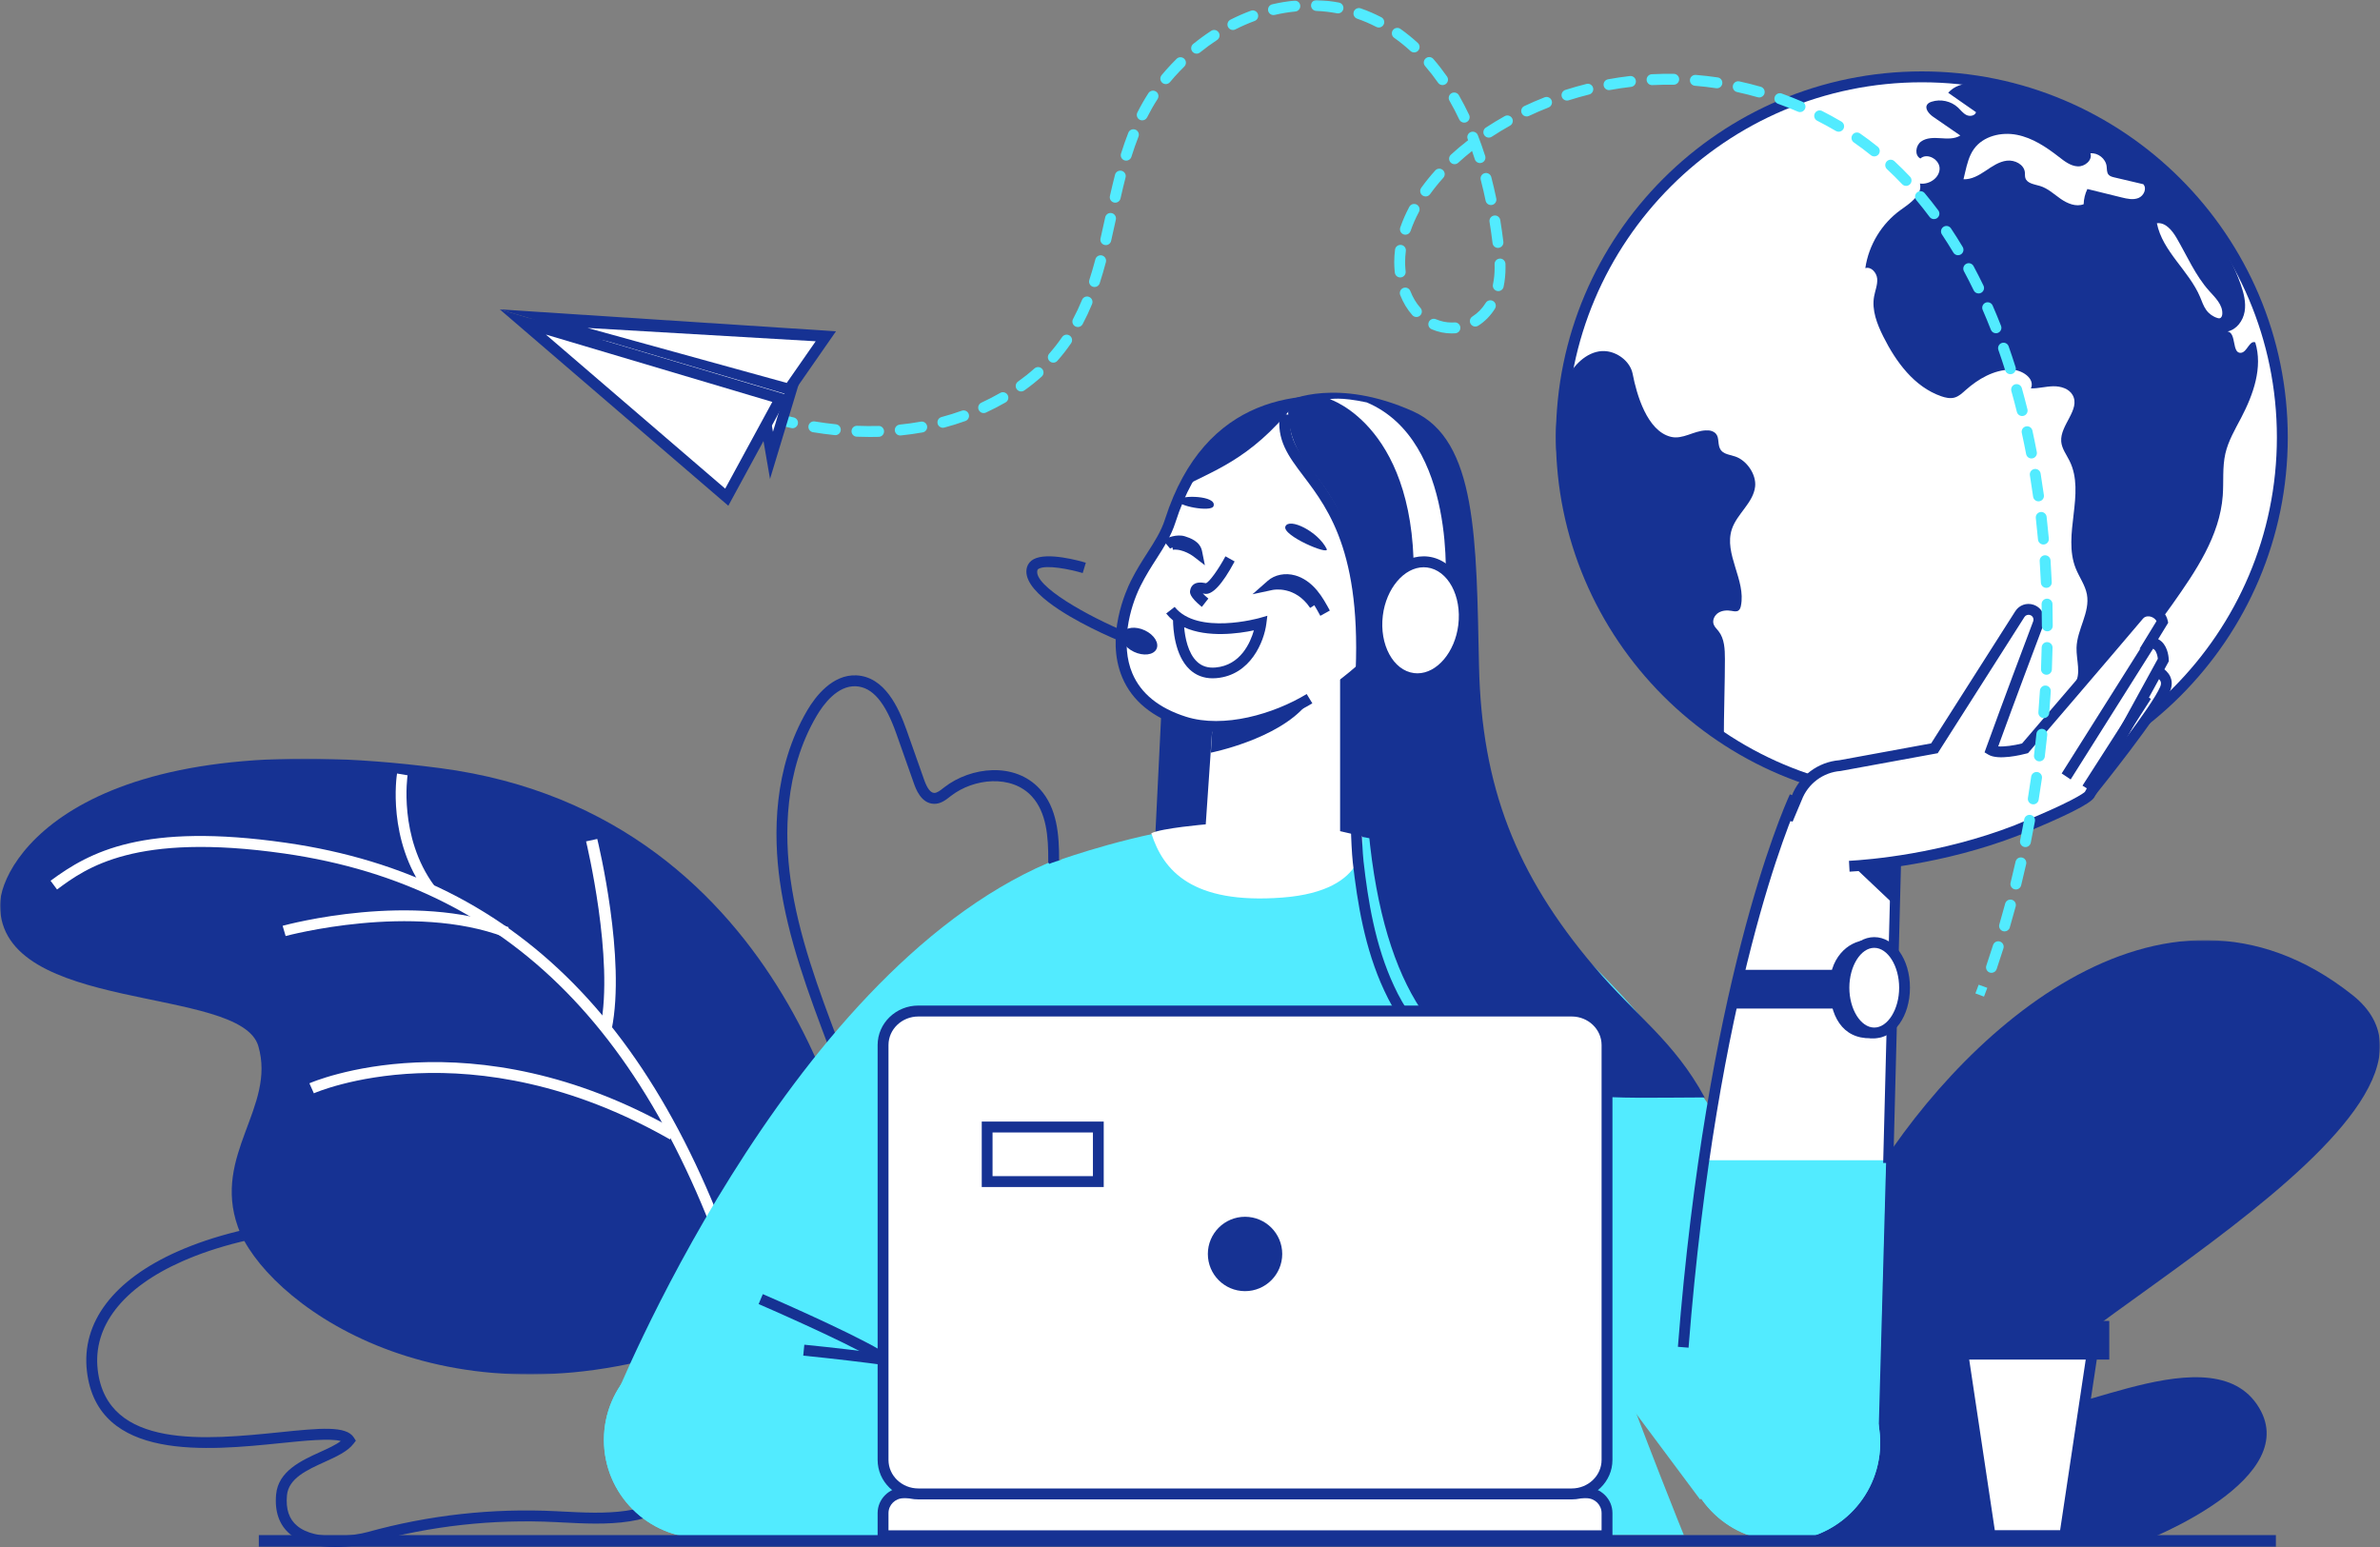 <svg width="800" height="520" viewBox="0 0 800 520" fill="none" xmlns="http://www.w3.org/2000/svg">
<rect x="0" y="0" width="800" height="520" fill="#808080" stroke="none"/>
<mask id="mask0_0_916" style="mask-type:luminance" maskUnits="userSpaceOnUse" x="603" y="316" width="197" height="202">
<path fill-rule="evenodd" clip-rule="evenodd" d="M603 316H800V518H603V316Z" fill="white"/>
</mask>
<g mask="url(#mask0_0_916)">
<path fill-rule="evenodd" clip-rule="evenodd" d="M720.689 518C720.689 518 775.773 496.905 758.576 471.985C741.38 447.065 686.35 482.646 679.471 471.985C669.391 456.361 841.144 374.385 790.706 334.431C725.975 283.155 656.476 349.939 627.159 399.991C597.843 450.043 603.424 516.779 603.424 516.779L720.689 518Z" fill="#163293"/>
</g>
<path fill-rule="evenodd" clip-rule="evenodd" d="M278.579 352C271.813 334.082 264.816 315.554 262.117 296.1C259.985 280.73 259.862 258.297 271.383 238.718C274.061 234.17 279.77 226.631 287.887 227.014C297.333 227.498 302.009 237.699 304.705 245.33L310.651 262.161C311.66 265.018 312.791 266.486 314.013 266.527C314.031 266.527 314.048 266.528 314.064 266.528C314.998 266.528 316.062 265.694 317.091 264.886L317.384 264.658C326.286 257.725 341.117 255.978 349.556 265.251C355.305 271.57 356.05 280.504 355.998 289.219C355.936 299.481 355.236 309.846 353.918 320.029L350.304 319.556C351.602 309.522 352.291 299.308 352.352 289.197C352.4 281.229 351.768 273.113 346.867 267.727C340.051 260.238 327.273 261.593 319.615 267.558L319.332 267.779C317.918 268.888 316.133 270.288 313.894 270.192C309.569 270.05 307.797 265.037 307.215 263.388L301.27 246.558C297.543 236.006 293.231 230.96 287.701 230.677C281.489 230.375 276.779 236.75 274.52 240.588C263.536 259.253 263.676 280.802 265.728 295.594C268.37 314.637 275.292 332.969 281.987 350.696L278.579 352Z" fill="#163293"/>
<path fill-rule="evenodd" clip-rule="evenodd" d="M112.692 520C107.31 520 101.473 519.004 97.516 515.69C93.87 512.635 92.286 508.144 92.809 502.345C93.519 494.482 101.31 490.94 107.571 488.093C110.255 486.873 112.827 485.704 114.551 484.386C111.09 483.376 101.984 484.304 94.437 485.075C69.893 487.574 32.807 491.36 29.221 460.947C27.284 444.521 38.132 430.203 59.766 420.628C83.653 410.057 117.662 406.404 150.737 410.866C187.705 415.849 217.985 430.092 236 450.973L233.234 453.373C215.804 433.171 186.333 419.365 150.25 414.502C117.812 410.124 84.539 413.672 61.242 423.984C41.203 432.853 31.121 445.827 32.853 460.518C36.017 487.346 69.569 483.922 94.066 481.426C107.495 480.055 116.368 479.148 118.928 483.183L119.615 484.266L118.836 485.285C116.827 487.913 113.063 489.624 109.08 491.434C103.126 494.141 96.969 496.94 96.451 502.674C96.037 507.269 97.152 510.605 99.861 512.875C106.205 518.188 119.431 516.118 123.563 514.972C144.19 509.259 165.484 506.902 186.851 507.964L188.882 508.066C203.065 508.796 219.141 509.625 227.909 499.313L230.691 501.694C220.752 513.38 203.722 512.506 188.695 511.73L186.67 511.627C165.687 510.583 144.786 512.899 124.537 518.509C122.172 519.163 117.624 520 112.692 520" fill="#163293"/>
<mask id="mask1_0_916" style="mask-type:luminance" maskUnits="userSpaceOnUse" x="0" y="255" width="288" height="207">
<path fill-rule="evenodd" clip-rule="evenodd" d="M0 255H288V462H0V255Z" fill="white"/>
</mask>
<g mask="url(#mask1_0_916)">
<path fill-rule="evenodd" clip-rule="evenodd" d="M288 398.833C288 398.833 268.227 273.938 147.869 258.183C27.51 242.428 -0 289.522 -0 304.217C-0 340.969 80.812 331.05 86.83 351.622C92.848 372.193 71.355 388.082 79.952 412.364C88.549 436.646 145.29 480.569 230.4 453.451L288 398.833Z" fill="#163293"/>
</g>
<path fill-rule="evenodd" clip-rule="evenodd" d="M252.479 453C223.838 350.9 173.976 298.12 95.565 286.896C45.236 279.698 28.924 291.772 19.177 298.989L17 296.053C30.194 286.283 48.275 276.431 96.082 283.279C176.104 294.732 226.919 348.349 256 452.012L252.479 453Z" fill="white"/>
<path fill-rule="evenodd" clip-rule="evenodd" d="M225.196 383C157.944 344.611 106.014 367.264 105.497 367.498L104 364.131C104.534 363.89 158.155 340.492 227 379.789L225.196 383Z" fill="white"/>
<path fill-rule="evenodd" clip-rule="evenodd" d="M205.602 346L201.814 345.312C206.51 322.28 197.096 283.21 197 282.818L200.76 282C201.157 283.631 210.451 322.22 205.602 346" fill="white"/>
<path fill-rule="evenodd" clip-rule="evenodd" d="M169.648 315C138.597 303.221 96.429 314.52 96.007 314.635L95 311.192C96.774 310.707 138.798 299.455 171 311.668L169.648 315Z" fill="white"/>
<path fill-rule="evenodd" clip-rule="evenodd" d="M143.148 300C130.083 282.343 133.311 260.903 133.455 260L137.002 260.606C136.97 260.811 133.906 281.385 146 297.73L143.148 300Z" fill="white"/>
<path fill-rule="evenodd" clip-rule="evenodd" d="M767 147C767 213.827 712.827 268 646 268C579.173 268 525 213.827 525 147C525 80.174 579.173 26 646 26C712.827 26 767 80.174 767 147" fill="white"/>
<path fill-rule="evenodd" clip-rule="evenodd" d="M646 27.66C580.196 27.66 526.661 81.195 526.661 146.999C526.661 212.803 580.196 266.339 646 266.339C711.804 266.339 765.339 212.803 765.339 146.999C765.339 81.195 711.804 27.66 646 27.66M646 270C578.178 270 523 214.822 523 146.999C523 79.178 578.178 24 646 24C713.822 24 769 79.178 769 146.999C769 214.822 713.822 270 646 270" fill="#163293"/>
<path fill-rule="evenodd" clip-rule="evenodd" d="M561.628 146.828C565.618 147.807 569.254 144.813 573.366 144.67C574.06 144.647 574.773 144.663 575.421 144.908C577.951 145.868 577.37 147.94 577.832 149.89C578.479 152.624 580.81 152.644 583.208 153.426C587.138 154.708 590.4 159.48 589.96 163.534C589.369 168.982 583.878 172.662 582.141 177.866C579.362 186.199 586.939 195.029 585.181 203.629C585.055 204.245 584.843 204.907 584.31 205.252C583.663 205.67 582.813 205.469 582.051 205.336C580.543 205.072 578.902 205.165 577.61 205.977C576.319 206.789 575.508 208.446 576.02 209.87C576.336 210.749 577.072 211.403 577.652 212.139C579.688 214.72 579.789 218.255 579.804 221.524C579.83 227.863 579.415 241.661 579.442 248C560.361 236.462 551.362 224.116 547.846 218.851C530.818 193.345 527.247 176.587 524.047 158.932C522.234 148.925 522.424 134.839 527.448 125.964C530.088 121.301 535.094 117.242 540.432 118.121C544.343 118.764 548.051 121.839 548.795 125.683C550.134 132.604 553.64 144.867 561.628 146.828" fill="#163293"/>
<path fill-rule="evenodd" clip-rule="evenodd" d="M697.347 230C711.796 227.857 721.835 214.977 730.251 203.065C738.081 191.983 746.136 180.142 747.144 166.62C747.496 161.895 746.966 157.075 748.025 152.456C749.006 148.177 751.289 144.333 753.326 140.443C757.422 132.616 760.669 123.517 758.067 115.078C756.075 114.322 755.36 118.416 753.236 118.594C750.132 118.855 751.832 111.906 748.757 111.406C751.817 110.787 753.975 107.809 754.496 104.737C755.016 101.664 754.206 98.526 753.174 95.585C751.023 89.455 747.891 83.701 744.289 78.289C734.264 63.227 720.466 50.687 704.503 42.128C694.25 36.632 683.192 32.783 672.023 29.517C666.182 27.809 658.888 26.634 654.858 31.184C657.977 33.36 661.095 35.536 664.214 37.712C663.859 38.935 662.142 39.226 660.996 38.663C659.85 38.101 659.078 37.011 658.146 36.141C655.821 33.971 652.279 33.198 649.259 34.2C648.729 34.376 648.192 34.62 647.856 35.065C646.795 36.471 648.417 38.309 649.868 39.309C652.889 41.391 655.91 43.472 658.931 45.553C657.007 46.762 654.559 46.608 652.29 46.455C650.021 46.302 647.543 46.248 645.714 47.597C643.885 48.946 643.483 52.255 645.514 53.277C647.824 51.208 652.066 53.663 651.969 56.759C651.871 59.855 648.434 62.126 645.36 61.694C646.271 65.462 642.118 68.251 638.958 70.506C632.544 75.083 628.12 82.342 627 90.13C628.948 89.536 630.804 91.637 630.984 93.662C631.163 95.686 630.308 97.642 629.948 99.643C629.116 104.263 630.945 108.925 633.043 113.126C637.311 121.669 643.46 130.045 652.495 133.189C653.939 133.692 655.518 134.05 656.991 133.636C658.446 133.228 659.586 132.133 660.714 131.129C664.961 127.352 670.228 124.291 675.917 124.243C679.591 124.211 684.134 127.195 682.67 130.558C685.182 130.587 687.652 129.885 690.162 129.839C692.673 129.793 695.46 130.612 696.686 132.799C699.408 137.655 692.385 142.893 692.85 148.436C693.049 150.808 694.604 152.809 695.659 154.943C701.079 165.906 693.175 179.721 697.731 191.068C698.914 194.017 700.91 196.674 701.485 199.798C702.597 205.836 698.161 211.577 697.995 217.713C697.882 221.893 699.669 226.518 697.347 230" fill="#163293"/>
<path fill-rule="evenodd" clip-rule="evenodd" d="M720.433 61.919C717.194 61.157 713.955 60.395 710.716 59.634C709.996 59.464 709.224 59.264 708.748 58.702C708.105 57.941 708.236 56.829 708.105 55.845C707.769 53.321 705.214 51.298 702.658 51.53C703.442 53.8 700.805 56.052 698.388 55.924C695.971 55.797 693.932 54.188 692.028 52.707C687.817 49.432 683.225 46.36 677.977 45.323C672.729 44.286 666.674 45.718 663.548 50.025C661.879 52.323 661.195 55.163 660.548 57.921C660.365 58.699 660.183 59.477 660 60.255C662.681 60.376 665.157 58.929 667.383 57.442C669.609 55.955 671.898 54.328 674.563 54.01C677.227 53.691 680.343 55.265 680.629 57.911C680.697 58.541 680.604 59.193 680.783 59.801C681.338 61.684 683.835 61.943 685.727 62.514C688.36 63.309 690.424 65.285 692.678 66.852C694.932 68.417 697.824 69.631 700.39 68.643C700.439 66.877 700.868 65.123 701.641 63.531C705.483 64.477 709.325 65.423 713.168 66.368C715.037 66.829 717.063 67.279 718.839 66.542C720.617 65.805 721.737 63.325 720.433 61.919" fill="white"/>
<path fill-rule="evenodd" clip-rule="evenodd" d="M739.524 99.83C740.158 101.326 740.657 102.91 741.609 104.218C742.54 105.499 743.889 106.457 745.387 106.903C745.633 106.976 745.893 107.036 746.142 106.974C746.721 106.831 746.962 106.12 746.993 105.512C747.151 102.432 744.601 100.03 742.563 97.757C737.937 92.599 735.154 86.043 731.651 80.031C730.158 77.466 727.898 74.669 725 75.032C726.893 84.542 735.75 90.925 739.524 99.83" fill="white"/>
<path fill-rule="evenodd" clip-rule="evenodd" d="M694.356 517H669.644L660 451H704L694.356 517Z" fill="white"/>
<path fill-rule="evenodd" clip-rule="evenodd" d="M670.523 514.352H692.478L701.736 452.647H661.265L670.523 514.352ZM695.648 518H667.352L657 449H706L695.648 518Z" fill="#163293"/>
<path fill-rule="evenodd" clip-rule="evenodd" d="M696.918 435H667.082C663.171 435 660 438.336 660 442.451V448H704V442.451C704 438.336 700.829 435 696.918 435" fill="#163293"/>
<mask id="mask2_0_916" style="mask-type:luminance" maskUnits="userSpaceOnUse" x="0" y="0" width="800" height="520">
<path fill-rule="evenodd" clip-rule="evenodd" d="M0 520H800V0H0V520Z" fill="white"/>
</mask>
<g mask="url(#mask2_0_916)">
<path fill-rule="evenodd" clip-rule="evenodd" d="M656 457H709V444H656V457Z" fill="#163293"/>
<path fill-rule="evenodd" clip-rule="evenodd" d="M391.617 213.863L387 308L486 297.915L481.69 204L391.617 213.863Z" fill="#163293"/>
<path fill-rule="evenodd" clip-rule="evenodd" d="M356.593 288.925C356.593 288.925 382.309 279.728 405.254 277.44C428.2 275.152 471.829 282.187 488.223 289.413C517.267 396.579 566 516 566 516H321L356.593 288.925Z" fill="#52EBFF"/>
<path fill-rule="evenodd" clip-rule="evenodd" d="M206 471.753C206 471.753 263.269 328.236 352.424 290C362.041 305.181 384 347.351 384 347.351L266.203 498L206 471.753Z" fill="#52EBFF"/>
<path fill-rule="evenodd" clip-rule="evenodd" d="M269 484C269 502.225 254.225 517 236 517C217.774 517 203 502.225 203 484C203 465.775 217.774 451 236 451C254.225 451 269 465.775 269 484" fill="#52EBFF"/>
<path fill-rule="evenodd" clip-rule="evenodd" d="M398 321C398 339.225 383.225 354 365 354C346.774 354 332 339.225 332 321C332 302.775 346.774 288 365 288C383.225 288 398 302.775 398 321" fill="#52EBFF"/>
<path fill-rule="evenodd" clip-rule="evenodd" d="M444.212 319.293C442.164 337.401 455.184 353.74 473.293 355.788C491.401 357.836 507.74 344.816 509.788 326.707C511.836 308.599 498.816 292.26 480.707 290.212C462.599 288.164 446.26 301.184 444.212 319.293" fill="#52EBFF"/>
<path fill-rule="evenodd" clip-rule="evenodd" d="M566.008 484.297C565.62 502.518 580.076 517.604 598.297 517.992C616.518 518.38 631.604 503.924 631.992 485.703C632.38 467.482 617.924 452.396 599.703 452.008C581.482 451.62 566.396 466.076 566.008 484.297" fill="#52EBFF"/>
<path fill-rule="evenodd" clip-rule="evenodd" d="M629 474.296C629 474.296 574.89 330.014 486.728 290C476.809 304.927 454 346.497 454 346.497L571.44 504L629 474.296Z" fill="#52EBFF"/>
<path fill-rule="evenodd" clip-rule="evenodd" d="M269 484C269 502.225 254.225 517 236 517C217.774 517 203 502.225 203 484C203 465.775 217.774 451 236 451C254.225 451 269 465.775 269 484" fill="#52EBFF"/>
<path fill-rule="evenodd" clip-rule="evenodd" d="M237 517H406V479.026C406 479.026 337.742 457.018 237 451V517Z" fill="#52EBFF"/>
<path fill-rule="evenodd" clip-rule="evenodd" d="M404.88 481C404.348 480.828 350.792 463.755 270 455.673L270.363 452C351.571 460.122 405.466 477.311 406 477.483L404.88 481Z" fill="#163293"/>
<path fill-rule="evenodd" clip-rule="evenodd" d="M294.2 457C283.079 450.475 255.28 438.46 255 438.34L256.408 435C257.557 435.496 284.691 447.223 296 453.858L294.2 457Z" fill="#163293"/>
<path fill-rule="evenodd" clip-rule="evenodd" d="M566.212 481.293C564.164 499.401 577.184 515.74 595.293 517.788C613.401 519.836 629.74 506.816 631.788 488.707C633.836 470.599 620.816 454.26 602.707 452.212C584.599 450.164 568.26 463.184 566.212 481.293" fill="#52EBFF"/>
<path fill-rule="evenodd" clip-rule="evenodd" d="M602.895 271L637 274.59L631.812 461L566 450.014C566 450.014 576.787 326.376 602.895 271" fill="white"/>
<path fill-rule="evenodd" clip-rule="evenodd" d="M573.782 390C569.196 419.363 565.968 452.475 566 487.467L631.289 488L634 390H573.782Z" fill="#52EBFF"/>
<path fill-rule="evenodd" clip-rule="evenodd" d="M725.546 225C725.546 225 731.652 226.825 729.565 231.542C726.023 239.546 704.211 266 704.211 266L692 262.01L725.546 225Z" fill="white"/>
<path fill-rule="evenodd" clip-rule="evenodd" d="M694.357 261.057L702.453 263.759C706.308 258.937 723.169 237.66 726.115 230.861C726.54 229.88 726.382 229.31 726.227 228.968C725.889 228.225 725.058 227.636 724.343 227.256L694.357 261.057ZM703.69 268L688 262.762L723.276 223L724.381 223.337C724.767 223.455 728.189 224.572 729.504 227.436C729.983 228.477 730.358 230.167 729.429 232.312C725.92 240.412 705.351 265.942 704.477 267.025L703.69 268Z" fill="#163293"/>
<path fill-rule="evenodd" clip-rule="evenodd" d="M629 339H583L586.335 326H629V339Z" fill="#163293"/>
<path fill-rule="evenodd" clip-rule="evenodd" d="M636.41 391L633 390.9L635.59 290L639 290.1L636.41 391Z" fill="#163293"/>
<path fill-rule="evenodd" clip-rule="evenodd" d="M567.583 453L564 452.71C573.515 331.588 598.789 273.253 601.64 267L605 268.306L604.901 268.536C602.078 274.729 577.049 332.513 567.583 453" fill="#163293"/>
<path fill-rule="evenodd" clip-rule="evenodd" d="M619 257.226L619.772 291C619.772 291 648.688 290.437 678.86 278.893C702.71 269.336 703.572 267.051 703.572 267.051L727.996 221.668C727.996 221.668 728.283 215.426 723.686 215.709L727.996 208.9C727.996 208.9 727.993 208.88 727.985 208.843C727.28 205.305 722.687 204.199 720.33 206.953C710.177 218.813 681.733 251.46 681.733 251.46C681.733 251.46 673.113 253.73 670.239 252.028C675.877 236.664 683.284 217.282 686.211 209.65C686.906 207.839 685.94 205.828 684.084 205.204L684.023 205.183C682.511 204.674 680.841 205.252 679.982 206.583L650.987 251.46L619 257.226Z" fill="white"/>
<path fill-rule="evenodd" clip-rule="evenodd" d="M637 274C637 283.389 629.389 291 620 291C610.611 291 603 283.389 603 274C603 264.611 610.611 257 620 257C629.389 257 637 264.611 637 274" fill="white"/>
<path fill-rule="evenodd" clip-rule="evenodd" d="M621.701 293L621.502 289.358C628.301 288.986 652.412 287.023 677.182 277.407C696.764 269.443 700.329 266.616 700.801 266.184L725.325 221.429C725.236 220.577 724.926 219.073 724.13 218.338C723.894 218.121 723.482 217.85 722.663 217.888L719.169 218.107L724.875 208.777C724.441 207.933 723.573 207.442 722.866 207.265C722.486 207.17 721.178 206.937 720.327 207.946C710.394 219.722 682.347 252.39 682.065 252.719L681.698 253.147L681.154 253.291C679.604 253.705 671.701 255.668 668.363 253.663L667.077 252.89L667.588 251.479C673.182 236.011 680.523 216.516 683.42 208.853C683.575 208.441 683.558 207.996 683.371 207.599C683.184 207.198 682.848 206.899 682.427 206.755C681.658 206.493 680.885 206.766 680.484 207.398L651.335 253.18L618.673 259.16C612.827 259.591 607.706 263.416 605.629 268.906L602.56 276.186L599 275.304L602.217 267.637C604.792 260.834 611.096 256.101 618.306 255.531L649.119 249.879L677.416 205.435C678.724 203.383 681.244 202.499 683.541 203.283C684.964 203.769 686.052 204.742 686.665 206.044C687.275 207.344 687.332 208.8 686.824 210.145C684.043 217.501 677.163 235.766 671.674 250.886C673.64 251.05 676.9 250.599 679.678 249.907C683.051 245.978 708.249 216.614 717.547 205.592C719.016 203.851 721.393 203.138 723.748 203.726C726.258 204.354 728.136 206.228 728.65 208.618L728.804 209.333L725.435 214.841C725.859 215.059 726.253 215.337 726.612 215.671C728.882 217.783 728.99 221.414 728.995 221.821L729 222.3L703.915 268.079L703.908 268.075C702.62 270.191 694.088 274.467 678.524 280.796C653.226 290.617 628.636 292.62 621.701 293" fill="#163293"/>
<path fill-rule="evenodd" clip-rule="evenodd" d="M693 261L723 216L693 261Z" fill="white"/>
<path fill-rule="evenodd" clip-rule="evenodd" d="M696.021 262L693 259.976L721.98 214L725 216.024L696.021 262Z" fill="#163293"/>
<path fill-rule="evenodd" clip-rule="evenodd" d="M702 265L722 234L702 265Z" fill="white"/>
<path fill-rule="evenodd" clip-rule="evenodd" d="M703.069 266L700 264.08L719.931 233L723 234.92L703.069 266Z" fill="#163293"/>
<path fill-rule="evenodd" clip-rule="evenodd" d="M641 332.005C641 340.433 636.382 348.203 630.707 348.867C620.415 350.071 615.499 342.995 615.026 332.798C614.523 321.928 621.318 316.429 627.02 316.046C638.037 315.307 641 323.576 641 332.005" fill="#163293"/>
<path fill-rule="evenodd" clip-rule="evenodd" d="M641 331.5C641 340.061 636.299 347 630.5 347C624.701 347 620 340.061 620 331.5C620 322.94 624.701 316 630.5 316C636.299 316 641 322.94 641 331.5" fill="white"/>
<path fill-rule="evenodd" clip-rule="evenodd" d="M630 318.599C625.462 318.599 621.629 324.736 621.629 332.001C621.629 339.264 625.462 345.401 630 345.401C634.538 345.401 638.371 339.264 638.371 332.001C638.371 324.736 634.538 318.599 630 318.599M630 349C623.271 349 618 341.533 618 332.001C618 322.468 623.271 315 630 315C636.729 315 642 322.468 642 332.001C642 341.533 636.729 349 630 349" fill="#163293"/>
<path fill-rule="evenodd" clip-rule="evenodd" d="M624 292.092L637 291L636.581 304L624 292.092Z" fill="#163293"/>
<path fill-rule="evenodd" clip-rule="evenodd" d="M408.5 230.237L405.292 277.092C405.292 277.092 390.43 278.366 387 280.083C391.001 292.675 400.72 303.993 431.016 301.703C461.313 299.414 457.883 281.098 457.883 281.098L450.452 279.381V221L408.5 230.237Z" fill="white"/>
<path fill-rule="evenodd" clip-rule="evenodd" d="M466.093 214.228C466.093 214.228 431.194 252.981 401.465 243.509C371.736 234.036 376.919 206.047 381.646 196.574C386.01 187.827 390.89 182.899 393.279 175.475C396.292 166.11 408.769 126.314 461.784 136.722C510.04 146.194 479.45 202.171 466.093 214.228" fill="white"/>
<path fill-rule="evenodd" clip-rule="evenodd" d="M440.477 235.621C428.823 242.715 411.324 247.639 398.267 243.469C368.554 233.979 377.179 206.175 381.904 196.685C386.265 187.922 391.143 182.985 393.531 175.548C396.542 166.166 409.013 126.298 462 136.725L440.477 235.621Z" fill="white"/>
<path fill-rule="evenodd" clip-rule="evenodd" d="M408.668 246C404.787 246 401.008 245.506 397.503 244.39C387.369 241.165 380.555 235.573 377.251 227.768C371.416 213.984 378.595 198.323 380.094 195.324C381.966 191.576 383.964 188.464 385.727 185.721C388.17 181.914 390.281 178.628 391.59 174.566L391.641 174.406C405.024 132.841 437.288 129.894 462 134.738L461.294 138.324C438.041 133.766 407.687 136.518 395.128 175.523L395.076 175.685C393.621 180.199 391.284 183.839 388.81 187.692C387.013 190.49 385.156 193.382 383.371 196.954C379.578 204.547 376.583 216.799 380.625 226.347C383.493 233.123 389.546 238.022 398.616 240.909C411.319 244.949 428.164 239.992 439.222 233.285L441.124 236.41C432.345 241.734 420.068 246 408.668 246" fill="#163293"/>
<path fill-rule="evenodd" clip-rule="evenodd" d="M435 136.045C415.744 134.943 401.265 154.154 397 164C407.057 158.401 420.109 154.832 435 136.045" fill="#163293"/>
<path fill-rule="evenodd" clip-rule="evenodd" d="M535.783 324.839C509.612 293.952 498.015 264.425 497.145 223.811C496.238 181.422 496.493 147.887 474.952 138.251C449.359 126.804 433.387 134.581 433.387 134.581C433.387 134.581 430.57 145.405 440.141 157.198C447.829 166.672 460.609 182.196 458.934 230.835C453.866 378.062 515.156 368.89 573 368.886C562.6 349.784 550.099 341.733 535.783 324.839" fill="#163293"/>
<path fill-rule="evenodd" clip-rule="evenodd" d="M403.974 204C399.754 200.553 399.942 199.204 400.033 198.556C400.195 197.4 400.786 196.76 401.254 196.426C402.183 195.764 403.465 195.641 405.395 196.033C406.572 195.525 409.566 191.387 411.915 187L415 188.722C410.844 196.483 407.432 200.136 404.848 199.583C404.639 199.538 404.453 199.503 404.29 199.476C404.811 200.012 405.502 200.65 406.17 201.197L403.974 204Z" fill="#163293"/>
<path fill-rule="evenodd" clip-rule="evenodd" d="M398.04 210.85C398.327 214.167 399.277 219.531 402.379 222.43C404.007 223.952 406.027 224.589 408.556 224.371C416.987 223.652 420.293 216.027 421.474 211.883C416.443 212.945 405.925 214.46 398.04 210.85M407.62 228C404.59 228 401.994 227.005 399.887 225.032C394.78 220.251 394.322 211.121 394.298 208.544C393.466 207.866 392.695 207.096 392 206.224L394.842 204C402.476 213.585 423.148 207.797 423.356 207.738L426 206.981L425.656 209.685C424.908 215.571 420.435 226.959 408.866 227.945C408.443 227.981 408.028 228 407.62 228" fill="#163293"/>
<path fill-rule="evenodd" clip-rule="evenodd" d="M443.811 207L443.758 206.905C443.105 205.706 442.472 204.544 441.788 203.441L440.388 204.341C435.287 196.793 428.074 198.237 427.768 198.302L421 199.749L426.135 195.226C428.474 193.167 432.01 192.471 435.36 193.413C438.019 194.158 440.548 195.893 442.674 198.425C444.446 200.54 445.745 202.92 447 205.223L443.811 207Z" fill="#163293"/>
<path fill-rule="evenodd" clip-rule="evenodd" d="M405 190L401.159 187.034C401.128 187.011 397.648 184.376 394.225 184.791L394.135 184.032C393.752 184.166 393.453 184.306 393.315 184.408L391 181.63C392.086 180.722 395.649 179.424 398.308 180.28C399.953 180.81 403.375 181.91 404.047 185.253L405 190Z" fill="#163293"/>
<path fill-rule="evenodd" clip-rule="evenodd" d="M447 134.191C447 134.191 477.089 143.68 475.127 197.376C484.721 198.455 485.811 197.807 485.811 197.807C485.811 197.807 489.954 148.208 459.428 135.269C450.488 133.329 447 134.191 447 134.191" fill="white"/>
<path fill-rule="evenodd" clip-rule="evenodd" d="M491.793 210.861C490.431 221.858 482.703 229.94 474.533 228.912C466.363 227.884 460.844 218.136 462.207 207.139C463.569 196.142 471.297 188.06 479.467 189.088C487.637 190.116 493.156 199.864 491.793 210.861" fill="white"/>
<path fill-rule="evenodd" clip-rule="evenodd" d="M478.54 190.676C471.969 190.676 465.941 197.801 464.818 206.897C463.611 216.686 468.317 225.369 475.31 226.253C475.69 226.3 476.078 226.325 476.46 226.325C483.032 226.325 489.059 219.199 490.181 210.103C491.389 200.315 486.683 191.632 479.691 190.748C479.31 190.7 478.923 190.676 478.54 190.676M476.46 230C475.928 230 475.389 229.967 474.859 229.9C465.88 228.765 459.758 218.242 461.214 206.443C462.582 195.359 470.031 187 478.54 187C479.073 187 479.611 187.034 480.141 187.101C489.121 188.236 495.242 198.759 493.786 210.557C492.418 221.642 484.97 230 476.46 230" fill="#163293"/>
<path fill-rule="evenodd" clip-rule="evenodd" d="M496.973 363C483.818 359.091 472.277 348.156 465.309 332.999C458.697 318.885 456.247 303.296 454.724 289.909C453.36 276.51 454.082 248.128 455.2 233.668C458.782 187.314 446.845 171.531 438.129 160.007C433.012 153.242 428.971 147.898 430.233 139L433.826 139.516C432.779 146.901 436.234 151.469 441.017 157.793C449.575 169.107 462.507 186.207 458.819 233.951C457.712 248.274 456.991 276.341 458.332 289.514C459.819 302.583 462.204 317.805 468.597 331.452C475.132 345.665 485.847 355.883 498 359.494L496.973 363Z" fill="#163293"/>
<path fill-rule="evenodd" clip-rule="evenodd" d="M396.023 168.146C395.419 170.075 407.106 172.22 407.892 170.162C409.301 166.48 396.425 166.305 396.023 168.146" fill="#163293"/>
<path fill-rule="evenodd" clip-rule="evenodd" d="M445.937 184.504C447.132 186.898 430.809 180.005 432.069 176.957C433.329 173.911 442.988 178.597 445.937 184.504" fill="#163293"/>
<path fill-rule="evenodd" clip-rule="evenodd" d="M407.534 244.304L407 253C407 253 429.332 248.566 439 237C419.403 244.109 407.534 244.304 407.534 244.304" fill="#163293"/>
<path fill-rule="evenodd" clip-rule="evenodd" d="M352.511 202.47C360.929 208.927 373.888 214.473 377.61 216L379 212.645C365.871 207.256 347.167 196.849 348.718 191.626C348.741 191.549 348.795 191.368 349.176 191.163C351.754 189.776 359.595 191.323 363.931 192.625L364.985 189.149C362.87 188.514 352.089 185.472 347.444 187.969C346.32 188.574 345.552 189.482 345.22 190.599C344.081 194.439 347.489 198.617 352.511 202.47" fill="#163293"/>
<path fill-rule="evenodd" clip-rule="evenodd" d="M377.296 212.788C376.271 214.771 377.993 217.593 381.143 219.091C384.293 220.589 387.678 220.195 388.704 218.212C389.729 216.229 388.007 213.407 384.857 211.909C381.707 210.412 378.322 210.805 377.296 212.788" fill="#163293"/>
<path fill-rule="evenodd" clip-rule="evenodd" d="M541 516H297V508.611C297 504.96 300.094 502 303.911 502H534.089C537.906 502 541 504.96 541 508.611V516Z" fill="white"/>
<path fill-rule="evenodd" clip-rule="evenodd" d="M298.653 514.396H538.347V508.6C538.347 505.845 536.074 503.604 533.282 503.604H303.719C300.926 503.604 298.653 505.845 298.653 508.6V514.396ZM542 518H295V508.6C295 503.858 298.911 500 303.719 500H533.282C538.089 500 542 503.858 542 508.6V518Z" fill="#163293"/>
<path fill-rule="evenodd" clip-rule="evenodd" d="M529.101 502H308.899C302.327 502 297 496.893 297 490.593V351.407C297 345.107 302.327 340 308.899 340H529.101C535.673 340 541 345.107 541 351.407V490.593C541 496.893 535.673 502 529.101 502" fill="white"/>
<path fill-rule="evenodd" clip-rule="evenodd" d="M333.627 395.34H367.373V380.661H333.627V395.34ZM330 399H371V377H330V399Z" fill="#163293"/>
<path fill-rule="evenodd" clip-rule="evenodd" d="M308.694 341.678C303.157 341.678 298.653 345.981 298.653 351.268V490.732C298.653 496.02 303.157 500.323 308.694 500.323H528.306C533.843 500.323 538.347 496.02 538.347 490.732V351.268C538.347 345.981 533.843 341.678 528.306 341.678H308.694ZM528.306 504H308.694C301.143 504 295 498.048 295 490.732V351.268C295 343.952 301.143 338 308.694 338H528.306C535.857 338 542 343.952 542 351.268V490.732C542 498.048 535.857 504 528.306 504V504Z" fill="#163293"/>
<path fill-rule="evenodd" clip-rule="evenodd" d="M431 421.5C431 428.403 425.403 434 418.5 434C411.596 434 406 428.403 406 421.5C406 414.597 411.596 409 418.5 409C425.403 409 431 414.597 431 421.5" fill="#163293"/>
<path fill-rule="evenodd" clip-rule="evenodd" d="M87 520H765V516H87V520Z" fill="#163293"/>
<path fill-rule="evenodd" clip-rule="evenodd" d="M666.889 335L664 333.919C664.372 332.949 664.738 331.975 665.099 331L668 332.046C667.635 333.034 667.265 334.018 666.889 335" fill="#52EBFF"/>
<path fill-rule="evenodd" clip-rule="evenodd" d="M449.746 4.499C449.633 4.499 449.519 4.49 449.404 4.467C447.126 4.035 444.782 3.767 442.438 3.667C441.428 3.625 440.645 2.77 440.687 1.757C440.73 0.746 441.599 -0.055 442.592 0.003C445.112 0.11 447.633 0.4 450.084 0.865C451.077 1.052 451.73 2.012 451.542 3.006C451.376 3.886 450.609 4.499 449.746 4.499V4.499ZM428.058 5.063C427.227 5.063 426.475 4.491 426.278 3.645C426.049 2.659 426.661 1.673 427.645 1.443C430.107 0.869 432.602 0.456 435.062 0.215C436.065 0.119 436.962 0.854 437.06 1.862C437.158 2.87 436.423 3.767 435.418 3.866C433.117 4.09 430.78 4.478 428.474 5.015C428.335 5.047 428.196 5.063 428.058 5.063V5.063ZM463.461 9.253C463.178 9.253 462.891 9.187 462.622 9.047C460.537 7.967 458.37 7.034 456.18 6.276C455.225 5.944 454.719 4.901 455.049 3.943C455.379 2.986 456.42 2.48 457.376 2.809C459.732 3.625 462.063 4.63 464.303 5.791C465.201 6.255 465.552 7.362 465.088 8.262C464.763 8.892 464.123 9.253 463.461 9.253V9.253ZM414.418 10.084C413.75 10.084 413.107 9.717 412.785 9.079C412.328 8.176 412.688 7.072 413.589 6.615C415.834 5.475 418.145 4.464 420.456 3.609C421.405 3.257 422.456 3.745 422.806 4.695C423.155 5.645 422.67 6.699 421.722 7.049C419.543 7.855 417.362 8.809 415.244 9.885C414.979 10.02 414.696 10.084 414.418 10.084V10.084ZM475.343 17.62C474.901 17.62 474.459 17.462 474.108 17.139C472.354 15.53 470.509 14.04 468.625 12.707C467.799 12.124 467.602 10.98 468.183 10.153C468.766 9.326 469.907 9.127 470.733 9.711C472.744 11.132 474.711 12.722 476.578 14.434C477.324 15.119 477.375 16.278 476.692 17.025C476.332 17.42 475.838 17.62 475.343 17.62V17.62ZM402.227 18.034C401.693 18.034 401.165 17.801 400.804 17.353C400.169 16.567 400.29 15.411 401.075 14.775C403.027 13.192 405.058 11.709 407.112 10.367C407.959 9.815 409.092 10.053 409.644 10.901C410.196 11.75 409.957 12.885 409.111 13.439C407.16 14.713 405.232 16.121 403.376 17.625C403.038 17.9 402.631 18.034 402.227 18.034V18.034ZM391.86 28.264C391.449 28.264 391.036 28.125 390.694 27.842C389.916 27.196 389.807 26.041 390.452 25.26C390.974 24.627 391.514 24.001 392.068 23.379C393.183 22.133 394.341 20.915 395.512 19.759C396.232 19.052 397.391 19.06 398.099 19.78C398.807 20.502 398.799 21.662 398.078 22.374C396.963 23.474 395.858 24.636 394.794 25.826C394.271 26.412 393.763 27.003 393.27 27.6C392.908 28.037 392.386 28.264 391.86 28.264V28.264ZM484.894 28.603C484.319 28.603 483.752 28.332 483.396 27.823C482.014 25.852 480.547 23.967 479.034 22.22C478.371 21.454 478.453 20.297 479.216 19.633C479.979 18.969 481.133 19.05 481.797 19.816C483.392 21.658 484.937 23.643 486.39 25.715C486.971 26.544 486.771 27.687 485.945 28.27C485.625 28.494 485.258 28.603 484.894 28.603V28.603ZM555.312 28.611C554.343 28.611 553.534 27.849 553.486 26.868C553.436 25.857 554.213 24.997 555.222 24.946C557.696 24.822 560.168 24.78 562.624 24.817C563.634 24.833 564.441 25.665 564.426 26.677C564.411 27.689 563.601 28.466 562.57 28.484C560.191 28.449 557.8 28.49 555.404 28.608C555.373 28.61 555.342 28.611 555.312 28.611V28.611ZM577.113 29.67C577.024 29.67 576.933 29.664 576.842 29.649C574.494 29.301 572.099 29.025 569.725 28.832C568.718 28.749 567.967 27.865 568.05 26.855C568.131 25.845 569.012 25.108 570.021 25.177C572.476 25.377 574.951 25.661 577.379 26.023C578.378 26.171 579.068 27.103 578.92 28.105C578.785 29.016 578.005 29.67 577.113 29.67V29.67ZM540.844 30.286C539.977 30.286 539.207 29.665 539.046 28.779C538.866 27.782 539.526 26.829 540.521 26.649C542.945 26.207 545.409 25.84 547.843 25.558C548.847 25.431 549.755 26.163 549.871 27.17C549.986 28.175 549.267 29.084 548.264 29.202C545.907 29.474 543.522 29.83 541.173 30.256C541.063 30.276 540.953 30.286 540.844 30.286V30.286ZM591.343 32.759C591.177 32.759 591.007 32.736 590.839 32.689C588.543 32.029 586.205 31.441 583.89 30.939C582.903 30.725 582.275 29.748 582.489 28.759C582.703 27.769 583.678 27.137 584.664 27.355C587.056 27.873 589.473 28.482 591.846 29.162C592.817 29.442 593.379 30.456 593.101 31.43C592.871 32.235 592.139 32.759 591.343 32.759V32.759ZM526.714 33.811C525.939 33.811 525.22 33.313 524.972 32.533C524.665 31.569 525.197 30.537 526.16 30.229C528.508 29.481 530.904 28.799 533.283 28.206C534.264 27.964 535.256 28.56 535.5 29.543C535.744 30.526 535.147 31.521 534.166 31.766C531.864 32.34 529.543 32.999 527.27 33.724C527.085 33.783 526.899 33.811 526.714 33.811V33.811ZM605.05 37.677C604.809 37.677 604.562 37.629 604.326 37.526C602.146 36.584 599.902 35.695 597.657 34.889C596.706 34.546 596.212 33.495 596.554 32.543C596.895 31.589 597.944 31.096 598.893 31.436C601.21 32.271 603.526 33.186 605.776 34.16C606.704 34.561 607.132 35.641 606.731 36.57C606.432 37.263 605.758 37.677 605.05 37.677V37.677ZM513.158 39.143C512.472 39.143 511.814 38.755 511.502 38.091C511.071 37.176 511.462 36.083 512.376 35.651C514.58 34.609 516.869 33.621 519.181 32.712C520.119 32.342 521.183 32.808 521.552 33.75C521.921 34.693 521.457 35.757 520.516 36.127C518.281 37.005 516.067 37.961 513.937 38.967C513.685 39.087 513.419 39.143 513.158 39.143V39.143ZM383.944 40.459C383.667 40.459 383.385 40.396 383.121 40.263C382.218 39.805 381.857 38.702 382.313 37.799C383.454 35.535 384.704 33.351 386.026 31.305C386.576 30.457 387.711 30.217 388.557 30.764C389.405 31.316 389.647 32.451 389.097 33.301C387.845 35.236 386.661 37.306 385.579 39.453C385.256 40.092 384.613 40.459 383.944 40.459V40.459ZM492.169 41.226C491.484 41.226 490.827 40.839 490.514 40.177C489.48 37.988 488.369 35.855 487.212 33.839C486.708 32.962 487.01 31.841 487.885 31.336C488.764 30.83 489.881 31.133 490.384 32.011C491.59 34.111 492.746 36.33 493.821 38.608C494.254 39.524 493.864 40.616 492.95 41.049C492.698 41.17 492.431 41.226 492.169 41.226V41.226ZM618.037 44.279C617.722 44.279 617.405 44.198 617.114 44.028C615.045 42.814 612.927 41.653 610.818 40.58C609.917 40.12 609.558 39.018 610.015 38.115C610.473 37.213 611.573 36.852 612.475 37.309C614.648 38.416 616.832 39.612 618.964 40.864C619.835 41.376 620.128 42.499 619.617 43.373C619.277 43.955 618.665 44.279 618.037 44.279V44.279ZM500.441 46.257C499.846 46.257 499.261 45.966 498.911 45.43C498.356 44.583 498.591 43.446 499.436 42.891C501.476 41.55 503.611 40.254 505.783 39.04C506.665 38.545 507.779 38.865 508.271 39.749C508.763 40.634 508.447 41.751 507.565 42.244C505.469 43.414 503.41 44.663 501.443 45.956C501.134 46.161 500.786 46.257 500.441 46.257V46.257ZM630.018 52.575C629.615 52.575 629.209 52.443 628.871 52.17C627.007 50.664 625.078 49.22 623.14 47.876C622.309 47.3 622.101 46.158 622.675 45.325C623.25 44.493 624.389 44.282 625.221 44.86C627.232 46.254 629.234 47.753 631.167 49.314C631.954 49.949 632.078 51.104 631.444 51.893C631.082 52.342 630.552 52.575 630.018 52.575V52.575ZM378.56 54.003C378.378 54.003 378.194 53.977 378.012 53.919C377.048 53.616 376.511 52.587 376.813 51.621C377.596 49.122 378.4 46.829 379.273 44.611C379.644 43.669 380.704 43.208 381.647 43.578C382.587 43.951 383.048 45.016 382.677 45.958C381.836 48.093 381.06 50.304 380.305 52.719C380.059 53.502 379.338 54.003 378.56 54.003V54.003ZM488.926 55.189C488.431 55.189 487.937 54.988 487.576 54.594C486.894 53.847 486.944 52.688 487.689 52.003C489.48 50.359 491.397 48.745 493.385 47.206C493.418 47.181 493.452 47.156 493.486 47.133C493.438 47.009 493.39 46.885 493.342 46.761C492.974 45.818 493.44 44.756 494.381 44.387C495.325 44.022 496.383 44.486 496.75 45.429C497.625 47.674 498.456 50.025 499.219 52.414C499.527 53.379 498.996 54.41 498.034 54.719C497.074 55.03 496.043 54.498 495.734 53.532C495.435 52.596 495.125 51.666 494.807 50.747C493.191 52.028 491.632 53.358 490.161 54.708C489.81 55.03 489.367 55.189 488.926 55.189V55.189ZM640.703 62.482C640.218 62.482 639.734 62.29 639.374 61.91C637.724 60.165 636.011 58.465 634.282 56.861C633.541 56.172 633.497 55.012 634.184 54.27C634.869 53.526 636.028 53.48 636.769 54.17C638.556 55.83 640.326 57.584 642.03 59.387C642.725 60.122 642.694 61.282 641.961 61.98C641.607 62.315 641.154 62.482 640.703 62.482V62.482ZM479.203 66.038C478.833 66.038 478.459 65.926 478.136 65.692C477.316 65.101 477.13 63.955 477.72 63.133C479.133 61.165 480.718 59.204 482.429 57.303C483.106 56.551 484.264 56.492 485.013 57.171C485.763 57.849 485.823 59.008 485.146 59.761C483.524 61.562 482.024 63.417 480.689 65.276C480.332 65.773 479.771 66.038 479.203 66.038V66.038ZM374.863 68.126C374.729 68.126 374.592 68.112 374.456 68.08C373.471 67.856 372.853 66.873 373.077 65.887C373.699 63.146 374.246 60.873 374.798 58.733C375.051 57.753 376.053 57.169 377.027 57.417C378.005 57.67 378.593 58.67 378.34 59.652C377.797 61.755 377.258 63.994 376.646 66.698C376.453 67.549 375.698 68.126 374.863 68.126V68.126ZM501.158 68.923C500.31 68.923 499.55 68.329 499.37 67.465C498.874 65.081 498.322 62.718 497.731 60.444C497.476 59.465 498.062 58.464 499.04 58.209C500.016 57.953 501.018 58.542 501.272 59.52C501.878 61.852 502.443 64.272 502.951 66.715C503.158 67.707 502.523 68.677 501.534 68.885C501.408 68.911 501.282 68.923 501.158 68.923V68.923ZM650.068 73.654C649.511 73.654 648.96 73.4 648.601 72.917C647.159 70.983 645.661 69.084 644.146 67.275C643.496 66.499 643.597 65.342 644.372 64.691C645.146 64.042 646.299 64.144 646.949 64.918C648.507 66.781 650.05 68.733 651.532 70.723C652.137 71.535 651.971 72.683 651.161 73.29C650.833 73.535 650.449 73.654 650.068 73.654V73.654ZM472.408 78.894C472.212 78.894 472.012 78.863 471.816 78.795C470.86 78.467 470.35 77.425 470.678 76.468C471.466 74.16 472.49 71.822 473.722 69.518C474.201 68.626 475.31 68.289 476.2 68.768C477.09 69.247 477.424 70.358 476.947 71.251C475.808 73.379 474.863 75.534 474.139 77.654C473.879 78.416 473.169 78.894 472.408 78.894V78.894ZM371.707 82.387C371.571 82.387 371.433 82.371 371.294 82.341C370.31 82.112 369.696 81.127 369.923 80.142C370.467 77.779 370.985 75.407 371.502 73.033C371.717 72.044 372.692 71.415 373.679 71.632C374.666 71.848 375.292 72.824 375.077 73.814C374.557 76.203 374.035 78.589 373.488 80.965C373.293 81.814 372.54 82.387 371.707 82.387V82.387ZM503.512 83.326C502.601 83.326 501.813 82.646 501.699 81.716C501.403 79.299 501.061 76.891 500.682 74.561C500.52 73.562 501.197 72.619 502.194 72.457C503.19 72.281 504.131 72.972 504.293 73.971C504.68 76.349 505.029 78.804 505.33 81.27C505.453 82.275 504.74 83.189 503.737 83.313C503.661 83.321 503.587 83.326 503.512 83.326V83.326ZM658.163 85.787C657.541 85.787 656.935 85.469 656.592 84.895C655.343 82.807 654.05 80.757 652.747 78.802C652.185 77.96 652.411 76.822 653.251 76.26C654.093 75.696 655.227 75.922 655.789 76.766C657.125 78.77 658.451 80.871 659.731 83.011C660.25 83.879 659.968 85.006 659.101 85.526C658.807 85.703 658.483 85.787 658.163 85.787V85.787ZM470.665 93.26C469.746 93.26 468.954 92.568 468.849 91.632C468.818 91.356 468.791 91.078 468.766 90.796C468.689 89.909 468.649 89.003 468.649 88.103C468.649 86.728 468.74 85.317 468.92 83.913C469.049 82.908 469.963 82.207 470.968 82.327C471.97 82.456 472.678 83.375 472.55 84.379C472.389 85.63 472.308 86.883 472.308 88.103C472.308 88.897 472.343 89.696 472.411 90.477C472.433 90.727 472.458 90.977 472.485 91.221C472.598 92.228 471.875 93.136 470.871 93.249C470.802 93.257 470.733 93.26 470.665 93.26V93.26ZM367.908 96.482C367.72 96.482 367.529 96.453 367.34 96.391C366.38 96.077 365.855 95.043 366.168 94.08C366.868 91.928 367.53 89.668 368.193 87.172C368.454 86.195 369.456 85.604 370.432 85.873C371.408 86.133 371.989 87.137 371.729 88.115C371.049 90.678 370.368 93 369.647 95.217C369.395 95.99 368.678 96.482 367.908 96.482V96.482ZM503.62 97.85C503.494 97.85 503.364 97.837 503.235 97.809C502.247 97.597 501.618 96.621 501.83 95.632C502.208 93.867 502.399 91.951 502.398 89.937C502.398 89.57 502.392 89.199 502.38 88.822C502.344 87.81 503.135 86.961 504.145 86.926C505.145 86.872 506.001 87.683 506.036 88.695C506.05 89.116 506.057 89.53 506.057 89.937C506.058 92.207 505.84 94.383 505.408 96.401C505.223 97.262 504.464 97.85 503.62 97.85V97.85ZM665.076 98.637C664.398 98.637 663.745 98.257 663.429 97.603C662.373 95.419 661.269 93.255 660.149 91.172C659.67 90.281 660.002 89.168 660.892 88.689C661.783 88.21 662.891 88.54 663.37 89.432C664.515 91.562 665.642 93.772 666.721 96.003C667.162 96.914 666.783 98.011 665.873 98.453C665.616 98.578 665.344 98.637 665.076 98.637V98.637ZM476.103 106.553C475.6 106.553 475.099 106.347 474.737 105.94C473.038 104.031 471.665 101.754 470.656 99.174C470.287 98.231 470.75 97.167 471.691 96.797C472.63 96.426 473.693 96.892 474.062 97.835C474.913 100.01 476.059 101.916 477.469 103.5C478.141 104.255 478.075 105.414 477.321 106.088C476.972 106.399 476.537 106.553 476.103 106.553V106.553ZM495.904 109.769C495.297 109.769 494.704 109.467 494.355 108.916C493.816 108.059 494.071 106.927 494.925 106.386C496.707 105.257 498.217 103.713 499.41 101.8C499.946 100.942 501.075 100.68 501.931 101.216C502.788 101.753 503.048 102.885 502.513 103.743C501.026 106.128 499.13 108.059 496.879 109.485C496.576 109.677 496.238 109.769 495.904 109.769V109.769ZM362.299 109.927C362.008 109.927 361.714 109.857 361.439 109.711C360.548 109.234 360.211 108.123 360.687 107.23C361.758 105.217 362.774 103.052 363.705 100.796C364.092 99.859 365.162 99.411 366.096 99.803C367.029 100.19 367.473 101.263 367.087 102.198C366.11 104.565 365.042 106.838 363.914 108.956C363.585 109.574 362.953 109.927 362.299 109.927V109.927ZM670.911 112.015C670.181 112.015 669.49 111.575 669.208 110.853C668.325 108.602 667.396 106.353 666.445 104.169C666.041 103.242 666.464 102.16 667.39 101.756C668.318 101.354 669.396 101.775 669.799 102.704C670.767 104.927 671.714 107.218 672.613 109.511C672.983 110.454 672.519 111.518 671.579 111.889C671.359 111.975 671.133 112.015 670.911 112.015V112.015ZM487.959 112.075C485.646 112.075 483.378 111.602 481.219 110.671C480.291 110.27 479.863 109.193 480.262 108.263C480.662 107.332 481.74 106.904 482.666 107.303C484.365 108.036 486.147 108.408 487.961 108.408C488.322 108.406 488.604 108.396 488.923 108.373C489.914 108.285 490.806 109.059 490.88 110.07C490.953 111.08 490.196 111.958 489.187 112.031C488.783 112.061 488.376 112.075 487.969 112.075H487.959ZM354.057 121.898C353.627 121.898 353.194 121.747 352.847 121.439C352.089 120.768 352.017 119.61 352.687 118.851C354.231 117.099 355.689 115.227 357.022 113.285C357.596 112.451 358.734 112.241 359.567 112.814C360.399 113.387 360.609 114.53 360.037 115.364C358.62 117.427 357.07 119.418 355.428 121.279C355.067 121.689 354.563 121.898 354.057 121.898V121.898ZM675.761 125.785C674.984 125.785 674.264 125.286 674.017 124.504C673.285 122.182 672.514 119.871 671.727 117.634C671.392 116.679 671.891 115.632 672.844 115.296C673.797 114.958 674.842 115.459 675.178 116.414C675.979 118.689 676.762 121.038 677.506 123.399C677.81 124.364 677.276 125.395 676.313 125.7C676.129 125.757 675.944 125.785 675.761 125.785V125.785ZM343.247 131.585C342.674 131.585 342.111 131.317 341.754 130.813C341.169 129.988 341.362 128.843 342.186 128.257C344.133 126.871 345.992 125.389 347.713 123.851C348.467 123.178 349.624 123.243 350.296 124C350.968 124.756 350.902 125.915 350.147 126.589C348.327 128.215 346.361 129.782 344.305 131.246C343.983 131.475 343.613 131.585 343.247 131.585V131.585ZM238.717 134.919C238.472 134.919 238.224 134.87 237.985 134.765C237.312 134.47 236.675 134.185 236.074 133.913C235.153 133.494 234.746 132.407 235.164 131.485C235.581 130.565 236.665 130.156 237.586 130.573C238.172 130.84 238.794 131.118 239.451 131.406C240.377 131.812 240.799 132.892 240.394 133.82C240.093 134.508 239.422 134.919 238.717 134.919V134.919ZM330.637 138.85C329.946 138.85 329.284 138.456 328.975 137.785C328.552 136.866 328.952 135.776 329.869 135.352C332.02 134.357 334.15 133.255 336.2 132.078C337.078 131.574 338.194 131.88 338.697 132.758C339.199 133.637 338.895 134.757 338.019 135.261C335.876 136.49 333.65 137.64 331.403 138.68C331.155 138.796 330.894 138.85 330.637 138.85V138.85ZM679.714 139.842C678.894 139.842 678.148 139.286 677.94 138.452C677.359 136.12 676.735 133.761 676.085 131.445C675.811 130.47 676.378 129.458 677.351 129.183C678.323 128.913 679.334 129.478 679.607 130.452C680.267 132.804 680.9 135.196 681.49 137.564C681.735 138.547 681.138 139.542 680.158 139.787C680.01 139.824 679.86 139.842 679.714 139.842V139.842ZM252.344 140.102C252.156 140.102 251.965 140.073 251.776 140.011C249.454 139.253 247.115 138.427 244.822 137.556C243.876 137.198 243.401 136.139 243.758 135.193C244.117 134.245 245.175 133.767 246.117 134.128C248.358 134.977 250.643 135.785 252.911 136.526C253.871 136.84 254.396 137.874 254.083 138.837C253.831 139.61 253.114 140.102 252.344 140.102V140.102ZM316.939 143.789C316.13 143.789 315.39 143.247 315.172 142.427C314.912 141.448 315.494 140.445 316.47 140.184C318.777 139.57 321.067 138.853 323.277 138.057C324.23 137.714 325.276 138.209 325.619 139.161C325.96 140.114 325.467 141.164 324.516 141.507C322.208 142.339 319.818 143.086 317.41 143.727C317.253 143.77 317.095 143.789 316.939 143.789V143.789ZM266.404 143.939C266.275 143.939 266.143 143.925 266.011 143.897C263.64 143.376 261.229 142.783 258.844 142.131C257.869 141.865 257.295 140.856 257.56 139.88C257.827 138.902 258.833 138.322 259.807 138.593C262.132 139.228 264.482 139.807 266.793 140.313C267.78 140.53 268.405 141.507 268.189 142.496C268.003 143.353 267.245 143.939 266.404 143.939V143.939ZM280.786 146.271C280.723 146.271 280.66 146.267 280.596 146.261C278.184 146.012 275.719 145.683 273.267 145.284C272.27 145.122 271.593 144.179 271.755 143.181C271.916 142.182 272.855 141.501 273.854 141.664C276.235 142.052 278.63 142.371 280.971 142.613C281.976 142.717 282.707 143.618 282.603 144.626C282.506 145.569 281.712 146.271 280.786 146.271V146.271ZM302.607 146.38C301.679 146.38 300.884 145.675 300.788 144.73C300.688 143.723 301.421 142.823 302.426 142.722C304.807 142.482 307.188 142.149 309.503 141.732C310.497 141.558 311.448 142.216 311.627 143.214C311.805 144.211 311.144 145.163 310.15 145.342C307.742 145.776 305.266 146.121 302.792 146.37C302.73 146.377 302.668 146.38 302.607 146.38V146.38ZM292.44 146.883C290.978 146.883 289.476 146.853 287.977 146.793C286.967 146.752 286.182 145.899 286.222 144.886C286.263 143.875 287.113 143.066 288.124 143.128C290.544 143.226 292.907 143.24 295.287 143.178C296.28 143.092 297.138 143.949 297.165 144.96C297.193 145.974 296.396 146.816 295.386 146.843C294.4 146.87 293.418 146.883 292.44 146.883V146.883ZM682.843 154.105C681.982 154.105 681.215 153.494 681.048 152.617C680.591 150.222 680.101 147.831 679.592 145.512C679.375 144.522 679.999 143.544 680.986 143.327C681.969 143.104 682.948 143.735 683.165 144.724C683.681 147.077 684.178 149.5 684.641 151.927C684.831 152.922 684.181 153.882 683.188 154.073C683.072 154.094 682.957 154.105 682.843 154.105V154.105ZM685.208 168.517C684.31 168.517 683.525 167.853 683.398 166.935C683.067 164.54 682.702 162.126 682.315 159.76C682.15 158.761 682.826 157.818 683.823 157.653C684.817 157.483 685.761 158.166 685.925 159.165C686.318 161.561 686.688 164.006 687.023 166.431C687.162 167.434 686.463 168.36 685.462 168.499C685.377 168.511 685.291 168.517 685.208 168.517V168.517ZM686.86 183.028C685.923 183.028 685.125 182.312 685.039 181.36C684.823 178.957 684.576 176.526 684.305 174.137C684.191 173.13 684.912 172.222 685.916 172.107C686.915 171.981 687.826 172.715 687.94 173.721C688.214 176.141 688.465 178.6 688.684 181.03C688.774 182.039 688.032 182.93 687.026 183.021C686.97 183.026 686.914 183.028 686.86 183.028V183.028ZM687.837 197.601C686.864 197.601 686.055 196.834 686.01 195.85C685.902 193.422 685.767 191.005 685.606 188.598C685.539 187.587 686.302 186.713 687.309 186.645C688.315 186.598 689.189 187.342 689.257 188.352C689.419 190.764 689.556 193.231 689.666 195.685C689.711 196.698 688.929 197.555 687.919 197.598C687.892 197.6 687.864 197.601 687.837 197.601V197.601ZM688.171 212.203C687.161 212.203 686.342 211.383 686.341 210.371C686.338 207.942 686.309 205.52 686.254 203.108C686.231 202.095 687.031 201.256 688.041 201.232H688.084C689.075 201.232 689.889 202.026 689.912 203.024C689.968 205.463 689.997 207.911 690 210.366C690.001 211.379 689.183 212.201 688.173 212.203H688.171ZM687.885 226.805C687.86 226.805 687.835 226.805 687.81 226.804C686.8 226.762 686.015 225.908 686.056 224.897C686.154 222.47 686.227 220.05 686.275 217.636C686.294 216.624 687.145 215.786 688.14 215.838C689.15 215.859 689.953 216.695 689.933 217.708C689.885 220.148 689.811 222.595 689.711 225.045C689.672 226.033 688.861 226.805 687.885 226.805V226.805ZM686.997 241.382C686.948 241.382 686.897 241.38 686.846 241.376C685.84 241.294 685.09 240.409 685.172 239.399C685.369 236.981 685.54 234.565 685.688 232.153C685.751 231.142 686.634 230.365 687.626 230.435C688.634 230.497 689.402 231.366 689.34 232.377C689.191 234.814 689.018 237.253 688.819 239.698C688.741 240.656 687.94 241.382 686.997 241.382V241.382ZM685.52 255.913C685.445 255.913 685.371 255.908 685.295 255.9C684.292 255.777 683.579 254.862 683.701 253.857C683.995 251.449 684.264 249.041 684.509 246.636C684.611 245.627 685.516 244.906 686.515 244.998C687.52 245.101 688.251 246.001 688.149 247.008C687.902 249.437 687.63 251.869 687.333 254.301C687.22 255.232 686.431 255.913 685.52 255.913V255.913ZM683.46 270.369C683.362 270.369 683.263 270.361 683.163 270.345C682.166 270.181 681.49 269.239 681.652 268.239C682.043 265.847 682.408 263.452 682.749 261.058C682.892 260.056 683.828 259.37 684.819 259.501C685.819 259.644 686.514 260.573 686.371 261.576C686.026 263.994 685.657 266.413 685.264 268.83C685.117 269.73 684.341 270.369 683.46 270.369V270.369ZM680.821 284.733C680.699 284.733 680.575 284.721 680.451 284.696C679.462 284.491 678.823 283.522 679.027 282.53C679.512 280.157 679.974 277.779 680.411 275.399C680.593 274.403 681.544 273.743 682.541 273.927C683.534 274.111 684.192 275.066 684.009 276.063C683.568 278.467 683.102 280.868 682.611 283.268C682.433 284.134 681.671 284.733 680.821 284.733V284.733ZM677.603 298.977C677.457 298.977 677.309 298.96 677.161 298.923C676.181 298.68 675.583 297.685 675.826 296.702C676.407 294.35 676.965 291.994 677.499 289.634C677.723 288.644 678.699 288.028 679.688 288.25C680.673 288.473 681.291 289.456 681.068 290.443C680.528 292.829 679.965 295.21 679.377 297.585C679.171 298.419 678.424 298.977 677.603 298.977V298.977ZM673.8 313.074C673.631 313.074 673.457 313.051 673.286 313C672.316 312.716 671.76 311.698 672.044 310.725C672.723 308.402 673.377 306.071 674.008 303.734C674.271 302.756 675.274 302.18 676.252 302.442C677.227 302.707 677.804 303.713 677.54 304.691C676.903 307.052 676.241 309.407 675.555 311.756C675.322 312.556 674.592 313.074 673.8 313.074V313.074ZM669.407 327C669.212 327 669.013 326.969 668.818 326.902C667.862 326.576 667.35 325.535 667.675 324.577C668.452 322.285 669.204 319.984 669.933 317.675C670.238 316.709 671.267 316.178 672.229 316.479C673.192 316.785 673.726 317.814 673.422 318.78C672.686 321.114 671.925 323.441 671.14 325.756C670.881 326.52 670.17 327 669.407 327V327Z" fill="#52EBFF"/>
<path fill-rule="evenodd" clip-rule="evenodd" d="M233.388 132C231.233 131.141 230.049 130.601 230 130.578L231.798 128C231.809 128.005 232.951 128.525 235 129.341L233.388 132Z" fill="#52EBFF"/>
<path fill-rule="evenodd" clip-rule="evenodd" d="M269 122.725L259.686 154L256.757 136.703L178 109L269 122.725Z" fill="white"/>
<path fill-rule="evenodd" clip-rule="evenodd" d="M196.629 113.454L258.013 134.689L259.812 145.135L266.277 123.785L196.629 113.454ZM258.83 161L254.768 137.413L177 110.51L177.873 107L271 120.812L258.83 161Z" fill="#163293"/>
<path fill-rule="evenodd" clip-rule="evenodd" d="M263 133.361L245.101 166L177 108L263 133.361Z" fill="white"/>
<path fill-rule="evenodd" clip-rule="evenodd" d="M183.484 112.455L243.761 164.247L259.604 135.1L183.484 112.455ZM244.812 170L168 104L265 132.86L244.812 170Z" fill="#163293"/>
<path fill-rule="evenodd" clip-rule="evenodd" d="M265.559 130L278 112.575L180 107L265.559 130Z" fill="white"/>
<path fill-rule="evenodd" clip-rule="evenodd" d="M197.495 110.235L264.447 128.709L274.183 114.712L197.495 110.235ZM265.95 133L168 104L281 111.362L265.95 133Z" fill="#163293"/>
</g>
</svg>
